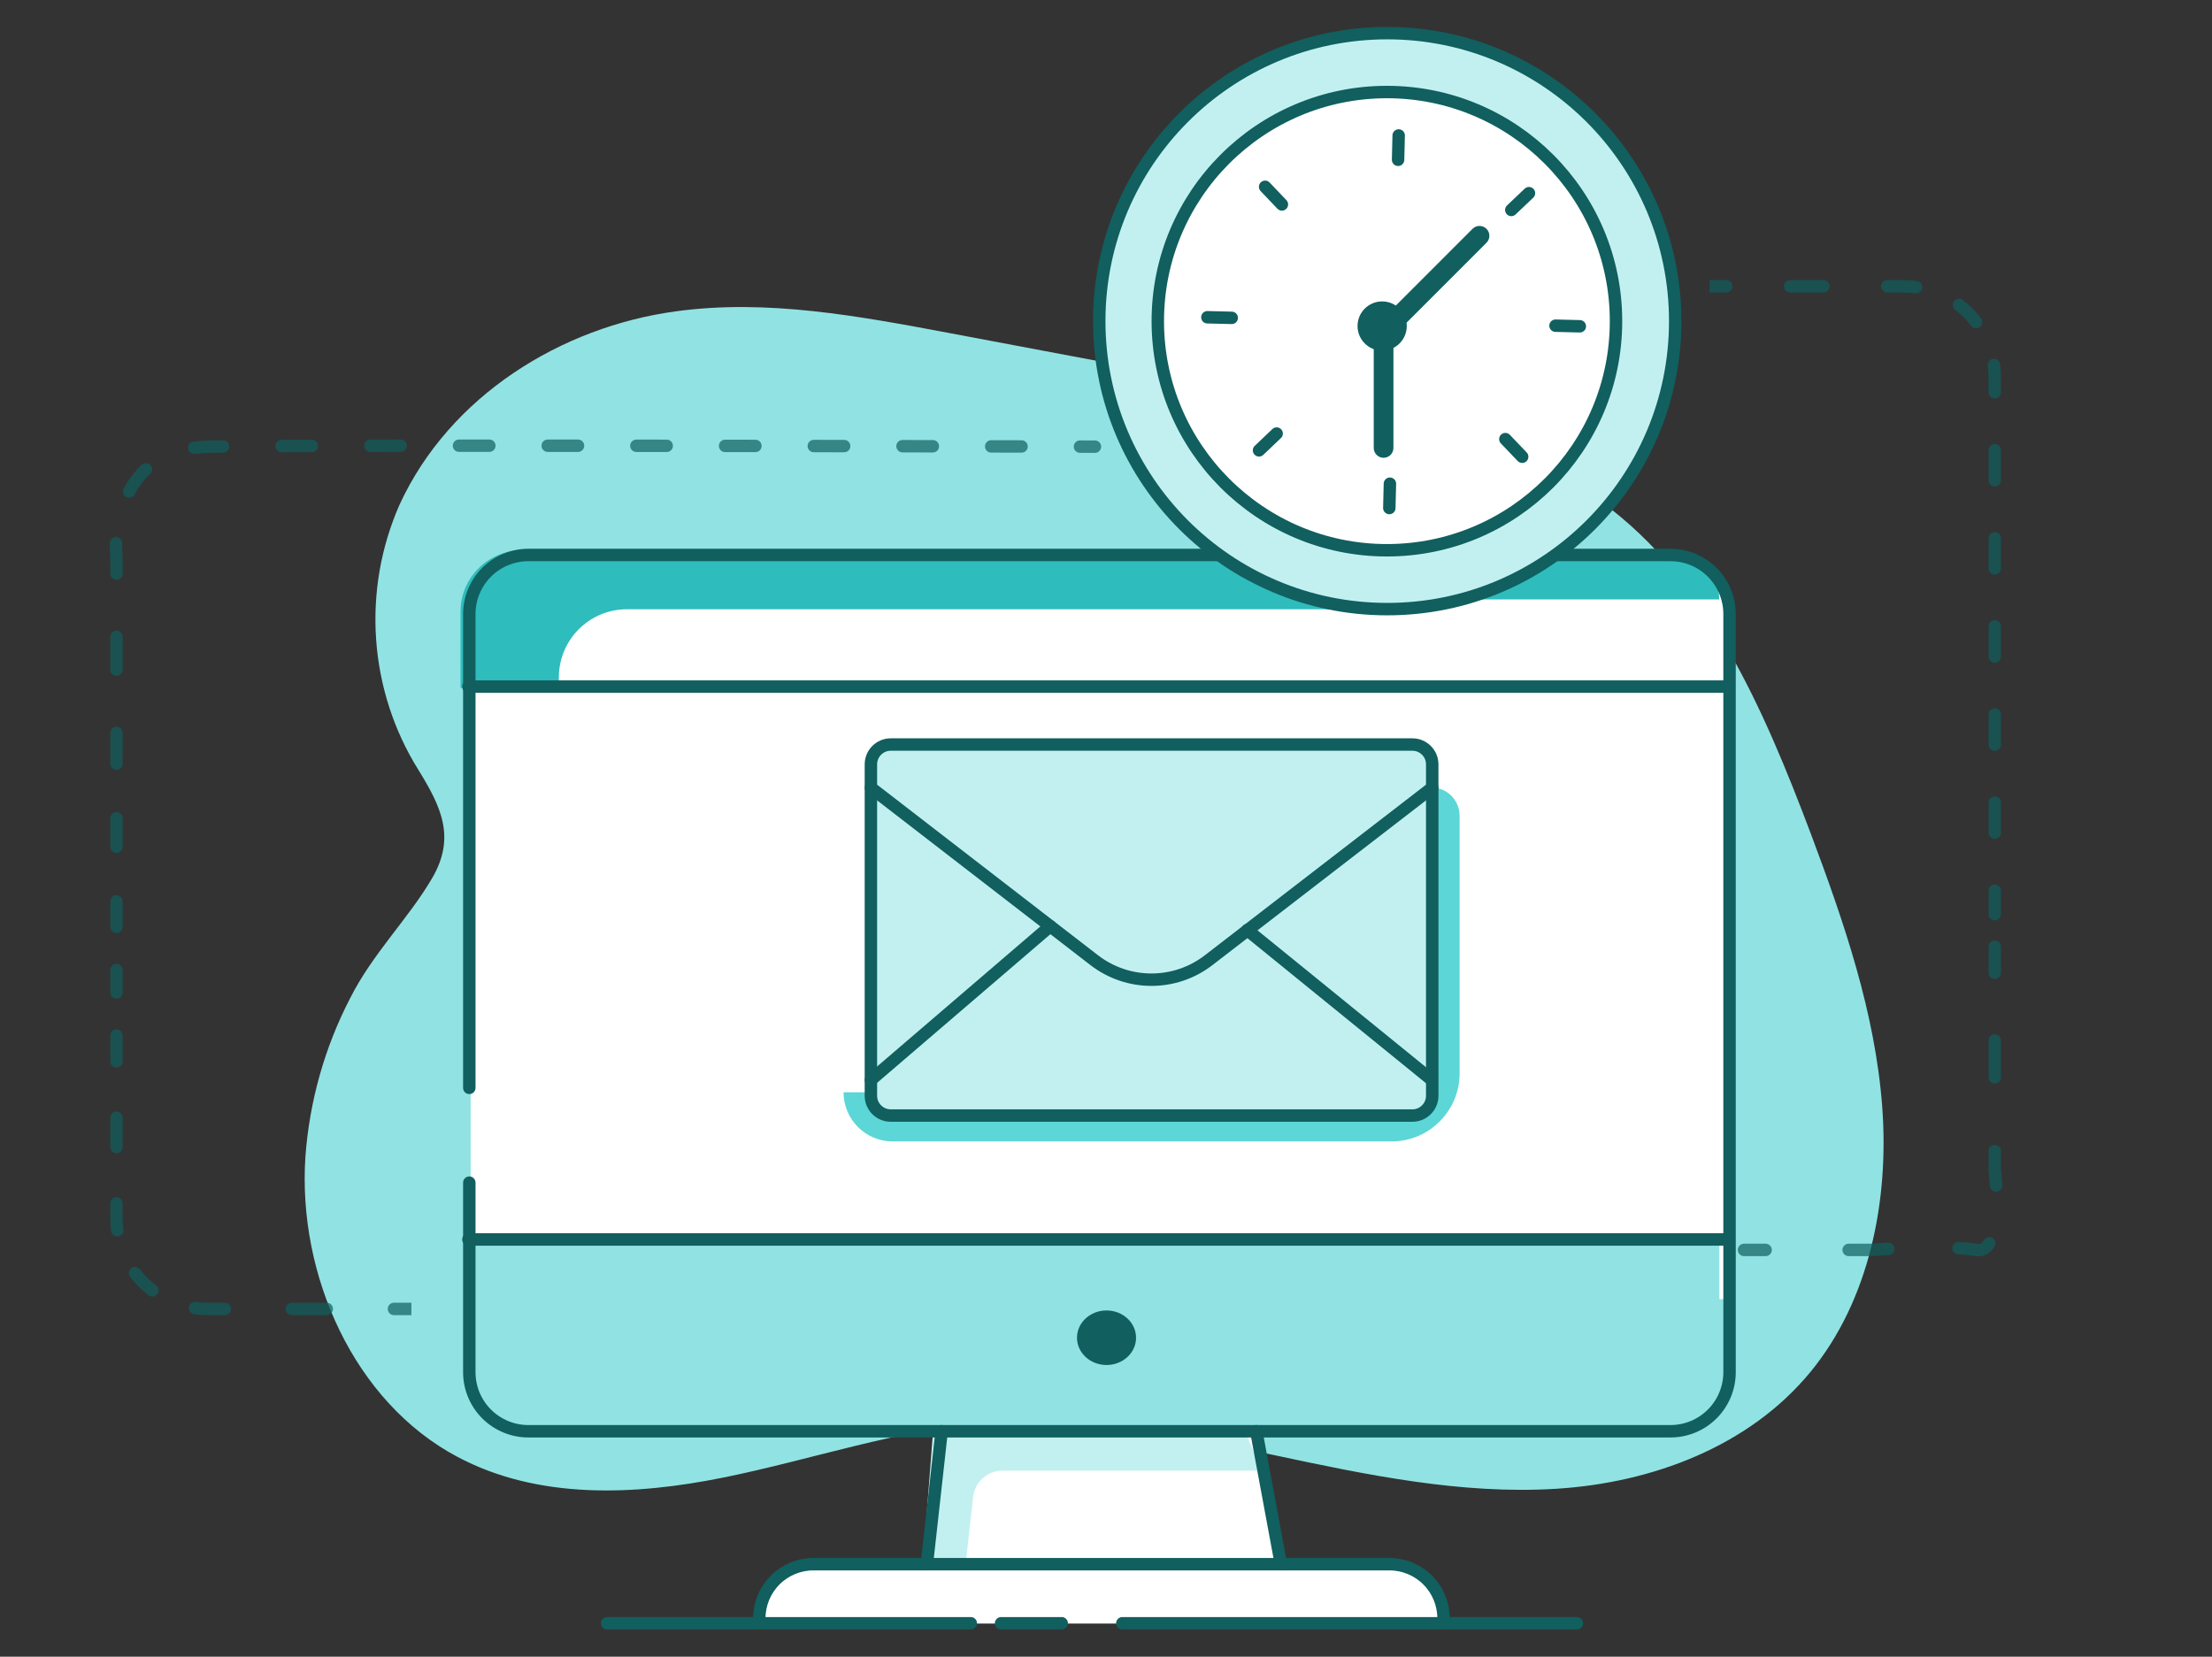 <svg xmlns="http://www.w3.org/2000/svg" width="267" height="200" viewBox="0 0 267 200" fill="none"><rect x="0" y="0" width="267" height="200" fill="#333333" stroke="none"/><path d="M36.865 139.629C35.907 154.009 42.787 169.257 55.173 175.851C64.921 181.056 76.58 180.547 87.345 178.366C98.11 176.185 108.522 172.512 119.508 171.717C130.984 170.861 142.426 173.238 153.699 175.643C164.971 178.049 176.414 180.448 187.895 179.724C199.375 179.001 211.111 174.66 218.548 165.603C225.657 156.935 228.048 144.916 227.19 133.569C226.332 122.221 222.582 111.332 218.584 100.673C212.908 85.624 206.142 69.974 193.38 60.649C183.297 53.264 170.718 50.795 158.55 48.488L114.557 40.2C103.683 38.157 92.572 36.078 81.611 37.58C67.755 39.451 54.281 47.773 48.231 60.92C45.982 66.009 45.008 71.606 45.4 77.194C45.792 82.782 47.537 88.181 50.474 92.894C53.245 97.376 55.046 101.075 52.165 106.005C49.285 110.935 44.965 115.119 42.252 120.53C39.191 126.436 37.357 132.941 36.865 139.629Z" fill="#91E3E3"></path><path d="M111.402 188.878L113.775 173.447H151.754L154.127 188.878H167.181C171.115 188.878 174.303 192.066 174.303 196H91.225C91.225 192.066 94.414 188.878 98.348 188.878H111.402Z" fill="white"></path><path d="M56.812 156.83V71.365H208.726V156.83H56.812Z" fill="white"></path><path d="M207.52 72.363H176.663L188.531 66.428H201.585C204.863 66.428 207.52 69.085 207.52 72.363Z" fill="#2FBCBC"></path><path d="M67.456 81.774V83.046H55.588L55.587 73.853C55.587 69.752 58.912 66.428 63.013 66.428H145.786C150.794 70.917 154.419 72.06 161.215 73.55H75.68C71.138 73.55 67.456 77.232 67.456 81.774Z" fill="#2FBCBC"></path><path d="M116.551 188.913L117.46 180.718C117.556 179.841 117.973 179.03 118.632 178.443C119.29 177.855 120.143 177.533 121.025 177.538H152.293L150.55 173.447H112.572L111.385 188.913H116.551Z" fill="#C2F0F0"></path><path d="M56.812 149.705H207.539V159.738C207.539 167.308 201.402 173.445 193.832 173.445H70.519C62.949 173.445 56.812 167.308 56.812 159.738V149.705Z" fill="#91E3E3"></path><path d="M172.764 123.636V95.062C174.653 95.062 176.183 96.593 176.183 98.481V129.571C176.183 134.113 172.501 137.795 167.959 137.795H107.755C104.477 137.795 101.82 135.138 101.82 131.86H164.54C169.082 131.86 172.764 128.178 172.764 123.636Z" fill="#5CD6D6"></path><path d="M147.265 66.998H63.778C61.886 66.998 60.073 67.749 58.735 69.086C57.398 70.424 56.647 72.238 56.647 74.129V119.891V131.332M187.89 66.998H191.715H201.635C203.526 66.998 205.34 67.749 206.677 69.086C208.014 70.424 208.766 72.238 208.766 74.129V165.653C208.766 167.544 208.014 169.358 206.677 170.696C205.34 172.033 203.526 172.785 201.635 172.785H63.778C61.886 172.785 60.073 172.033 58.735 170.696C57.398 169.358 56.647 167.544 56.647 165.653V142.772" stroke="#115F5F" stroke-width="1.5" stroke-miterlimit="10" stroke-linecap="round" stroke-linejoin="round"></path><path d="M56.537 82.888H208.62" stroke="#115F5F" stroke-width="1.5" stroke-miterlimit="10" stroke-linecap="round" stroke-linejoin="round"></path><path d="M56.537 149.629H208.62" stroke="#115F5F" stroke-width="1.5" stroke-miterlimit="10" stroke-linecap="round" stroke-linejoin="round"></path><path d="M113.663 172.783L111.88 188.83" stroke="#115F5F" stroke-width="1.5" stroke-miterlimit="10" stroke-linecap="round" stroke-linejoin="round"></path><path d="M151.642 172.783L154.613 188.83" stroke="#115F5F" stroke-width="1.5" stroke-miterlimit="10" stroke-linecap="round" stroke-linejoin="round"></path><path d="M91.65 195.369C91.65 193.635 92.338 191.972 93.564 190.746C94.79 189.52 96.452 188.831 98.186 188.831H167.709C169.442 188.831 171.105 189.52 172.331 190.746C173.557 191.972 174.245 193.635 174.245 195.369" stroke="#115F5F" stroke-width="1.5" stroke-miterlimit="10" stroke-linecap="round" stroke-linejoin="round"></path><path d="M73.281 195.963H102.545H117.178M190.341 195.963H161.076H146.443H139.127H135.469M120.836 195.963H124.494H128.152" stroke="#115F5F" stroke-width="1.5" stroke-miterlimit="10" stroke-linecap="round" stroke-linejoin="round"></path><path d="M167.445 73.534C186.643 73.534 202.207 57.968 202.207 38.767C202.207 19.566 186.643 4 167.445 4C148.247 4 132.684 19.566 132.684 38.767C132.684 57.968 148.247 73.534 167.445 73.534Z" fill="#C2F0F0" stroke="#115F5F" stroke-width="1.5" stroke-miterlimit="10" stroke-linecap="round" stroke-linejoin="round"></path><path d="M167.406 66.429C182.68 66.429 195.061 54.045 195.061 38.77C195.061 23.494 182.68 11.11 167.406 11.11C152.133 11.11 139.752 23.494 139.752 38.77C139.752 54.045 152.133 66.429 167.406 66.429Z" fill="white" stroke="#115F5F" stroke-width="1.5" stroke-miterlimit="10" stroke-linecap="round" stroke-linejoin="round"></path><path d="M145.735 38.3L148.676 38.372" stroke="#115F5F" stroke-width="1.5" stroke-miterlimit="10" stroke-linecap="round" stroke-linejoin="round"></path><path d="M152.706 22.551L154.732 24.678" stroke="#115F5F" stroke-width="1.5" stroke-miterlimit="10" stroke-linecap="round" stroke-linejoin="round"></path><path d="M168.827 16.354L168.756 19.29" stroke="#115F5F" stroke-width="1.5" stroke-miterlimit="10" stroke-linecap="round" stroke-linejoin="round"></path><path d="M184.555 23.32L182.421 25.346" stroke="#115F5F" stroke-width="1.5" stroke-miterlimit="10" stroke-linecap="round" stroke-linejoin="round"></path><path d="M190.694 39.39L187.758 39.318" stroke="#115F5F" stroke-width="1.5" stroke-miterlimit="10" stroke-linecap="round" stroke-linejoin="round"></path><path d="M183.735 55.138L181.703 53.011" stroke="#115F5F" stroke-width="1.5" stroke-miterlimit="10" stroke-linecap="round" stroke-linejoin="round"></path><path d="M167.698 61.33L167.769 58.394" stroke="#115F5F" stroke-width="1.5" stroke-miterlimit="10" stroke-linecap="round" stroke-linejoin="round"></path><path d="M151.971 54.367L154.099 52.34" stroke="#115F5F" stroke-width="1.5" stroke-miterlimit="10" stroke-linecap="round" stroke-linejoin="round"></path><path d="M166.833 42.33C168.474 42.33 169.804 41 169.804 39.358C169.804 37.717 168.474 36.387 166.833 36.387C165.192 36.387 163.862 37.717 163.862 39.358C163.862 41 165.192 42.33 166.833 42.33Z" fill="#115F5F"></path><path d="M179.427 29.304C179.891 28.84 179.891 28.087 179.427 27.623C178.963 27.159 178.21 27.159 177.746 27.623L167.242 38.129C166.778 38.593 166.778 39.346 167.242 39.81C167.706 40.274 168.459 40.274 168.923 39.81L179.427 29.304Z" fill="#115F5F"></path><path d="M168.194 39.219C168.194 38.562 167.662 38.03 167.006 38.03C166.349 38.03 165.817 38.562 165.817 39.219V54.077C165.817 54.733 166.349 55.265 167.006 55.265C167.662 55.265 168.194 54.733 168.194 54.077V39.219Z" fill="#115F5F"></path><path d="M133.563 164.786C135.532 164.786 137.128 163.312 137.128 161.493C137.128 159.675 135.532 158.201 133.563 158.201C131.594 158.201 129.998 159.675 129.998 161.493C129.998 163.312 131.594 164.786 133.563 164.786Z" fill="#115F5F"></path><path opacity="0.7" d="M240.774 141.272H240.024C240.024 141.301 240.026 141.331 240.029 141.36L240.774 141.272ZM238.574 150.893L238.704 150.155L238.574 150.893ZM225.745 150.893V151.643C225.761 151.643 225.777 151.643 225.793 151.642L225.745 150.893ZM210.514 150.143C210.099 150.143 209.764 150.479 209.764 150.893C209.764 151.308 210.099 151.643 210.514 151.643V150.893V150.143ZM208.362 35.315C208.776 35.315 209.112 34.979 209.112 34.565C209.112 34.151 208.776 33.815 208.362 33.815V34.565V35.315ZM216.077 33.815C215.662 33.815 215.327 34.151 215.327 34.565C215.327 34.979 215.662 35.315 216.077 35.315V34.565V33.815ZM220.088 35.315C220.502 35.315 220.838 34.979 220.838 34.565C220.838 34.151 220.502 33.815 220.088 33.815V34.565V35.315ZM227.803 33.815C227.389 33.815 227.053 34.151 227.053 34.565C227.053 34.979 227.389 35.315 227.803 35.315V34.565V33.815ZM231.179 35.406C231.589 35.461 231.967 35.173 232.022 34.762C232.077 34.352 231.788 33.974 231.378 33.919L231.278 34.663L231.179 35.406ZM236.909 36.211C236.58 35.96 236.109 36.023 235.858 36.352C235.607 36.682 235.67 37.153 235.999 37.404L236.454 36.807L236.909 36.211ZM237.936 39.34C238.187 39.669 238.657 39.732 238.987 39.481C239.316 39.23 239.379 38.759 239.128 38.43L238.532 38.885L237.936 39.34ZM241.42 43.962C241.365 43.551 240.988 43.263 240.577 43.318C240.167 43.373 239.878 43.75 239.933 44.161L240.677 44.061L241.42 43.962ZM240.024 47.35C240.024 47.764 240.36 48.1 240.774 48.1C241.189 48.1 241.524 47.764 241.524 47.35H240.774H240.024ZM241.524 54.347C241.524 53.933 241.189 53.597 240.774 53.597C240.36 53.597 240.024 53.933 240.024 54.347H240.774H241.524ZM240.024 57.986C240.024 58.4 240.36 58.736 240.774 58.736C241.189 58.736 241.524 58.4 241.524 57.986H240.774H240.024ZM241.524 64.984C241.524 64.569 241.189 64.234 240.774 64.234C240.36 64.234 240.024 64.569 240.024 64.984H240.774H241.524ZM240.024 68.622C240.024 69.036 240.36 69.372 240.774 69.372C241.189 69.372 241.524 69.036 241.524 68.622H240.774H240.024ZM241.524 75.62C241.524 75.205 241.189 74.87 240.774 74.87C240.36 74.87 240.024 75.205 240.024 75.62H240.774H241.524ZM240.024 79.258C240.024 79.672 240.36 80.008 240.774 80.008C241.189 80.008 241.524 79.672 241.524 79.258H240.774H240.024ZM241.524 86.256C241.524 85.841 241.189 85.506 240.774 85.506C240.36 85.506 240.024 85.841 240.024 86.256H240.774H241.524ZM240.024 89.894C240.024 90.308 240.36 90.644 240.774 90.644C241.189 90.644 241.524 90.308 241.524 89.894H240.774H240.024ZM241.524 96.892C241.524 96.478 241.189 96.142 240.774 96.142C240.36 96.142 240.024 96.478 240.024 96.892H240.774H241.524ZM240.024 100.53C240.024 100.945 240.36 101.28 240.774 101.28C241.189 101.28 241.524 100.945 241.524 100.53H240.774H240.024ZM241.524 107.528C241.524 107.114 241.189 106.778 240.774 106.778C240.36 106.778 240.024 107.114 240.024 107.528H240.774H241.524ZM240.024 110.368C240.024 110.782 240.36 111.118 240.774 111.118C241.189 111.118 241.524 110.782 241.524 110.368H240.774H240.024ZM241.524 114.293C241.524 113.879 241.189 113.543 240.774 113.543C240.36 113.543 240.024 113.879 240.024 114.293H240.774H241.524ZM240.024 117.44C240.024 117.854 240.36 118.19 240.774 118.19C241.189 118.19 241.524 117.854 241.524 117.44H240.774H240.024ZM241.524 125.616C241.524 125.202 241.189 124.866 240.774 124.866C240.36 124.866 240.024 125.202 240.024 125.616H240.774H241.524ZM240.024 130.056C240.024 130.47 240.36 130.806 240.774 130.806C241.189 130.806 241.524 130.47 241.524 130.056H240.774H240.024ZM241.524 138.957C241.524 138.543 241.189 138.207 240.774 138.207C240.36 138.207 240.024 138.543 240.024 138.957H240.774H241.524ZM240.186 143.158C240.211 143.571 240.566 143.887 240.979 143.862C241.393 143.838 241.708 143.483 241.684 143.07L240.935 143.114L240.186 143.158ZM240.747 150.491C240.963 150.138 240.852 149.676 240.498 149.46C240.145 149.244 239.683 149.355 239.467 149.708L240.107 150.1L240.747 150.491ZM236.425 149.935C236.012 149.915 235.66 150.234 235.64 150.648C235.62 151.062 235.939 151.413 236.353 151.433L236.389 150.684L236.425 149.935ZM227.973 151.523C228.387 151.504 228.707 151.153 228.687 150.739C228.668 150.326 228.317 150.006 227.903 150.025L227.938 150.774L227.973 151.523ZM223.14 150.143C222.725 150.143 222.39 150.479 222.39 150.893C222.39 151.308 222.725 151.643 223.14 151.643V150.893V150.143ZM213.119 151.643C213.533 151.643 213.869 151.308 213.869 150.893C213.869 150.479 213.533 150.143 213.119 150.143V150.893V151.643ZM206.356 34.565V35.315H208.362V34.565V33.815H206.356V34.565ZM216.077 34.565V35.315H220.088V34.565V33.815H216.077V34.565ZM227.803 34.565V35.315H229.809V34.565V33.815H227.803V34.565ZM229.809 34.565V35.315C230.274 35.315 230.731 35.346 231.179 35.406L231.278 34.663L231.378 33.919C230.864 33.85 230.34 33.815 229.809 33.815V34.565ZM236.454 36.807L235.999 37.404C236.728 37.96 237.38 38.611 237.936 39.34L238.532 38.885L239.128 38.43C238.491 37.595 237.744 36.848 236.909 36.211L236.454 36.807ZM240.677 44.061L239.933 44.161C239.993 44.608 240.024 45.066 240.024 45.531H240.774H241.524C241.524 44.999 241.489 44.475 241.42 43.962L240.677 44.061ZM240.774 45.531H240.024V47.35H240.774H241.524V45.531H240.774ZM240.774 54.347H240.024V57.986H240.774H241.524V54.347H240.774ZM240.774 64.984H240.024V68.622H240.774H241.524V64.984H240.774ZM240.774 75.62H240.024V79.258H240.774H241.524V75.62H240.774ZM240.774 86.256H240.024V89.894H240.774H241.524V86.256H240.774ZM240.774 96.892H240.024V100.53H240.774H241.524V96.892H240.774ZM240.774 107.528H240.024V109.347H240.774H241.524V107.528H240.774ZM240.774 109.347H240.024V110.368H240.774H241.524V109.347H240.774ZM240.774 114.293H240.024V115.314H240.774H241.524V114.293H240.774ZM240.774 115.314H240.024V117.44H240.774H241.524V115.314H240.774ZM240.774 125.616H240.024V127.742H240.774H241.524V125.616H240.774ZM240.774 127.742H240.024V130.056H240.774H241.524V127.742H240.774ZM240.774 138.957H240.024V141.272H240.774H241.524V138.957H240.774ZM240.774 141.272L240.029 141.36C240.092 141.889 240.148 142.503 240.186 143.158L240.935 143.114L241.684 143.07C241.644 142.386 241.585 141.743 241.519 141.184L240.774 141.272ZM240.107 150.1L239.467 149.708C239.331 149.931 239.202 150.048 239.096 150.106C239.002 150.157 238.884 150.187 238.704 150.155L238.574 150.893L238.443 151.632C238.934 151.719 239.401 151.649 239.815 151.422C240.217 151.203 240.519 150.864 240.747 150.491L240.107 150.1ZM238.574 150.893L238.704 150.155C238.089 150.046 237.3 149.977 236.425 149.935L236.389 150.684L236.353 151.433C237.205 151.474 237.921 151.54 238.443 151.632L238.574 150.893ZM227.938 150.774L227.903 150.025C227.064 150.064 226.309 150.106 225.697 150.145L225.745 150.893L225.793 151.642C226.396 151.603 227.142 151.562 227.973 151.523L227.938 150.774ZM225.745 150.893V150.143H223.14V150.893V151.643H225.745V150.893ZM213.119 150.893V150.143H210.514V150.893V151.643H213.119V150.893Z" fill="#115F5F"></path><path opacity="0.7" d="M14.055 67.258H14.805C14.805 67.235 14.804 67.212 14.802 67.189L14.055 67.258ZM25.132 53.922L25.148 54.671L25.132 53.922ZM132.163 54.672C132.577 54.673 132.914 54.338 132.915 53.924C132.916 53.509 132.582 53.173 132.167 53.172L132.165 53.922L132.163 54.672ZM130.359 53.167C129.945 53.166 129.608 53.5 129.607 53.915C129.606 54.329 129.941 54.666 130.355 54.667L130.357 53.917L130.359 53.167ZM123.305 54.648C123.72 54.65 124.056 54.315 124.057 53.9C124.058 53.486 123.723 53.15 123.309 53.148L123.307 53.898L123.305 54.648ZM119.644 53.14C119.23 53.139 118.894 53.474 118.893 53.888C118.892 54.302 119.227 54.639 119.641 54.64L119.643 53.89L119.644 53.14ZM112.599 54.624C113.014 54.625 113.35 54.29 113.351 53.875C113.352 53.461 113.017 53.125 112.603 53.124L112.601 53.874L112.599 54.624ZM108.94 53.116C108.526 53.115 108.189 53.45 108.188 53.864C108.188 54.279 108.523 54.615 108.937 54.616L108.938 53.866L108.94 53.116ZM101.892 54.602C102.306 54.603 102.643 54.268 102.643 53.854C102.644 53.44 102.309 53.103 101.895 53.102L101.893 53.852L101.892 54.602ZM98.23 53.096C97.816 53.095 97.48 53.43 97.479 53.844C97.478 54.259 97.814 54.595 98.228 54.596L98.229 53.846L98.23 53.096ZM91.182 54.584C91.596 54.585 91.932 54.249 91.933 53.835C91.933 53.421 91.598 53.085 91.184 53.084L91.183 53.834L91.182 54.584ZM87.523 53.079C87.109 53.078 86.772 53.413 86.772 53.828C86.771 54.242 87.106 54.578 87.521 54.579L87.522 53.829L87.523 53.079ZM80.476 54.57C80.89 54.57 81.226 54.235 81.227 53.821C81.227 53.406 80.892 53.07 80.478 53.07L80.477 53.82L80.476 54.57ZM76.814 53.066C76.4 53.065 76.063 53.401 76.063 53.815C76.063 54.229 76.398 54.565 76.812 54.566L76.813 53.816L76.814 53.066ZM69.77 54.56C70.185 54.56 70.521 54.225 70.521 53.81C70.521 53.396 70.186 53.06 69.772 53.06L69.771 53.81L69.77 54.56ZM66.111 53.058C65.697 53.058 65.361 53.393 65.361 53.807C65.361 54.222 65.696 54.558 66.111 54.558L66.111 53.808L66.111 53.058ZM59.068 54.556C59.483 54.556 59.818 54.22 59.818 53.806C59.818 53.392 59.483 53.056 59.068 53.056L59.068 53.806L59.068 54.556ZM55.405 53.056C54.991 53.057 54.655 53.392 54.655 53.807C54.655 54.221 54.991 54.557 55.405 54.556L55.405 53.806L55.405 53.056ZM48.362 54.561C48.776 54.56 49.112 54.224 49.111 53.81C49.111 53.396 48.775 53.06 48.36 53.061L48.361 53.811L48.362 54.561ZM44.706 53.065C44.291 53.066 43.956 53.402 43.957 53.816C43.957 54.231 44.294 54.566 44.708 54.565L44.707 53.815L44.706 53.065ZM37.643 54.581C38.057 54.58 38.392 54.243 38.391 53.829C38.389 53.414 38.053 53.08 37.639 53.081L37.641 53.831L37.643 54.581ZM33.981 53.094C33.567 53.096 33.233 53.433 33.235 53.847C33.236 54.261 33.574 54.596 33.988 54.594L33.985 53.844L33.981 53.094ZM26.934 54.644C27.349 54.639 27.68 54.299 27.675 53.885C27.671 53.471 27.331 53.139 26.917 53.144L26.925 53.894L26.934 54.644ZM23.349 53.306C22.939 53.361 22.651 53.738 22.706 54.149C22.761 54.559 23.138 54.847 23.549 54.792L23.449 54.049L23.349 53.306ZM18.136 57.213C18.439 56.931 18.456 56.456 18.174 56.153C17.892 55.85 17.417 55.833 17.114 56.115L17.625 56.664L18.136 57.213ZM14.927 58.982C14.731 59.347 14.868 59.801 15.234 59.997C15.599 60.193 16.053 60.055 16.249 59.69L15.588 59.336L14.927 58.982ZM14.757 65.597C14.769 65.183 14.444 64.837 14.03 64.825C13.616 64.812 13.27 65.137 13.257 65.551L14.007 65.574L14.757 65.597ZM13.305 69.243C13.305 69.657 13.64 69.993 14.055 69.993C14.469 69.993 14.805 69.657 14.805 69.243H14.055H13.305ZM14.805 76.877C14.805 76.463 14.469 76.127 14.055 76.127C13.64 76.127 13.305 76.463 13.305 76.877H14.055H14.805ZM13.305 80.847C13.305 81.261 13.64 81.597 14.055 81.597C14.469 81.597 14.805 81.261 14.805 80.847H14.055H13.305ZM14.805 88.481C14.805 88.067 14.469 87.731 14.055 87.731C13.64 87.731 13.305 88.067 13.305 88.481H14.055H14.805ZM13.305 92.183C13.305 92.597 13.64 92.933 14.055 92.933C14.469 92.933 14.805 92.597 14.805 92.183H14.055H13.305ZM14.805 98.784C14.805 98.37 14.469 98.034 14.055 98.034C13.64 98.034 13.305 98.37 13.305 98.784H14.055H14.805ZM13.305 102.217C13.305 102.632 13.64 102.967 14.055 102.967C14.469 102.967 14.805 102.632 14.805 102.217H14.055H13.305ZM14.805 108.819C14.805 108.405 14.469 108.069 14.055 108.069C13.64 108.069 13.305 108.405 13.305 108.819H14.055H14.805ZM13.305 111.889C13.305 112.304 13.64 112.639 14.055 112.639C14.469 112.639 14.805 112.304 14.805 111.889H14.055H13.305ZM14.805 117.096C14.805 116.681 14.469 116.346 14.055 116.346C13.64 116.346 13.305 116.681 13.305 117.096H14.055H14.805ZM13.305 119.803C13.305 120.217 13.64 120.553 14.055 120.553C14.469 120.553 14.805 120.217 14.805 119.803H14.055H13.305ZM14.805 125.009C14.805 124.595 14.469 124.259 14.055 124.259C13.64 124.259 13.305 124.595 13.305 125.009H14.055H14.805ZM13.305 128.132C13.305 128.546 13.64 128.882 14.055 128.882C14.469 128.882 14.805 128.546 14.805 128.132H14.055H13.305ZM14.805 134.937C14.805 134.523 14.469 134.187 14.055 134.187C13.64 134.187 13.305 134.523 13.305 134.937H14.055H14.805ZM13.305 138.476C13.305 138.89 13.64 139.226 14.055 139.226C14.469 139.226 14.805 138.89 14.805 138.476H14.055H13.305ZM14.805 145.281C14.805 144.867 14.469 144.531 14.055 144.531C13.64 144.531 13.305 144.867 13.305 145.281H14.055H14.805ZM13.409 148.62C13.464 149.031 13.841 149.319 14.252 149.264C14.662 149.209 14.951 148.831 14.896 148.421L14.152 148.521L13.409 148.62ZM16.893 153.242C16.642 152.912 16.172 152.849 15.842 153.1C15.513 153.352 15.45 153.822 15.701 154.152L16.297 153.697L16.893 153.242ZM17.92 156.37C18.249 156.622 18.72 156.558 18.971 156.229C19.222 155.9 19.159 155.429 18.83 155.178L18.375 155.774L17.92 156.37ZM23.65 157.176C23.24 157.121 22.862 157.409 22.807 157.819C22.752 158.23 23.041 158.607 23.451 158.662L23.551 157.919L23.65 157.176ZM27.128 158.767C27.542 158.767 27.878 158.431 27.878 158.017C27.878 157.602 27.542 157.267 27.128 157.267V158.017V158.767ZM35.233 157.267C34.818 157.267 34.483 157.602 34.483 158.017C34.483 158.431 34.818 158.767 35.233 158.767V158.017V157.267ZM39.447 158.767C39.861 158.767 40.197 158.431 40.197 158.017C40.197 157.602 39.861 157.267 39.447 157.267V158.017V158.767ZM47.552 157.267C47.138 157.267 46.802 157.602 46.802 158.017C46.802 158.431 47.138 158.767 47.552 158.767V158.017V157.267ZM132.165 53.922L132.167 53.172C131.576 53.17 130.974 53.168 130.359 53.167L130.357 53.917L130.355 54.667C130.969 54.668 131.572 54.67 132.163 54.672L132.165 53.922ZM123.307 53.898L123.309 53.148C122.114 53.145 120.892 53.143 119.644 53.14L119.643 53.89L119.641 54.64C120.888 54.643 122.111 54.645 123.305 54.648L123.307 53.898ZM112.601 53.874L112.603 53.124C111.397 53.121 110.175 53.119 108.94 53.116L108.938 53.866L108.937 54.616C110.172 54.619 111.394 54.621 112.599 54.624L112.601 53.874ZM101.893 53.852L101.895 53.102C100.681 53.1 99.459 53.098 98.23 53.096L98.229 53.846L98.228 54.596C99.456 54.598 100.678 54.6 101.892 54.602L101.893 53.852ZM91.183 53.834L91.184 53.084C89.965 53.082 88.744 53.081 87.523 53.079L87.522 53.829L87.521 54.579C88.742 54.581 89.963 54.582 91.182 54.584L91.183 53.834ZM80.477 53.82L80.478 53.07C79.253 53.068 78.031 53.067 76.814 53.066L76.813 53.816L76.812 54.566C78.029 54.567 79.251 54.568 80.476 54.57L80.477 53.82ZM69.771 53.81L69.772 53.06C68.541 53.059 67.321 53.058 66.111 53.058L66.111 53.808L66.111 54.558C67.32 54.558 68.54 54.559 69.77 54.56L69.771 53.81ZM59.068 53.806L59.068 53.056C57.828 53.056 56.606 53.056 55.405 53.056L55.405 53.806L55.405 54.556C56.607 54.556 57.828 54.556 59.068 54.556L59.068 53.806ZM48.361 53.811L48.36 53.061C47.108 53.062 45.889 53.064 44.706 53.065L44.707 53.815L44.708 54.565C45.891 54.564 47.11 54.562 48.362 54.561L48.361 53.811ZM37.641 53.831L37.639 53.081C36.343 53.085 35.122 53.089 33.981 53.094L33.985 53.844L33.988 54.594C35.127 54.589 36.348 54.585 37.643 54.581L37.641 53.831ZM26.925 53.894L26.917 53.144C26.196 53.152 25.592 53.162 25.116 53.172L25.132 53.922L25.148 54.671C25.617 54.661 26.216 54.652 26.934 54.644L26.925 53.894ZM25.132 53.922L25.116 53.172C24.5 53.185 23.911 53.23 23.349 53.306L23.449 54.049L23.549 54.792C24.052 54.725 24.585 54.683 25.148 54.671L25.132 53.922ZM17.625 56.664L17.114 56.115C16.196 56.969 15.479 57.95 14.927 58.982L15.588 59.336L16.249 59.69C16.733 58.785 17.354 57.941 18.136 57.213L17.625 56.664ZM14.007 65.574L13.257 65.551C13.238 66.188 13.258 66.787 13.308 67.327L14.055 67.258L14.802 67.189C14.757 66.713 14.739 66.175 14.757 65.597L14.007 65.574ZM14.055 67.258H13.305V69.243H14.055H14.805V67.258H14.055ZM14.055 76.877H13.305V80.847H14.055H14.805V76.877H14.055ZM14.055 88.481H13.305V90.466H14.055H14.805V88.481H14.055ZM14.055 90.466H13.305V92.183H14.055H14.805V90.466H14.055ZM14.055 98.784H13.305V102.217H14.055H14.805V98.784H14.055ZM14.055 108.819H13.305V110.536H14.055H14.805V108.819H14.055ZM14.055 110.536H13.305V111.889H14.055H14.805V110.536H14.055ZM14.055 117.096H13.305V119.803H14.055H14.805V117.096H14.055ZM14.055 125.009H13.305V126.363H14.055H14.805V125.009H14.055ZM14.055 126.363H13.305V128.132H14.055H14.805V126.363H14.055ZM14.055 134.937H13.305V138.476H14.055H14.805V134.937H14.055ZM14.055 145.281H13.305V147.051H14.055H14.805V145.281H14.055ZM14.055 147.051H13.305C13.305 147.583 13.34 148.106 13.409 148.62L14.152 148.521L14.896 148.421C14.836 147.973 14.805 147.516 14.805 147.051H14.055ZM16.297 153.697L15.701 154.152C16.338 154.987 17.085 155.733 17.92 156.37L18.375 155.774L18.83 155.178C18.101 154.622 17.449 153.97 16.893 153.242L16.297 153.697ZM23.551 157.919L23.451 158.662C23.965 158.731 24.489 158.767 25.02 158.767V158.017V157.267C24.555 157.267 24.098 157.236 23.65 157.176L23.551 157.919ZM25.02 158.017V158.767H27.128V158.017V157.267H25.02V158.017ZM35.233 158.017V158.767H39.447V158.017V157.267H35.233V158.017ZM47.552 158.017V158.767H49.66V158.017V157.267H47.552V158.017Z" fill="#115F5F"></path><path d="M170.49 134.672H107.51C106.197 134.672 105.122 133.598 105.122 132.284V92.27C105.122 90.957 106.197 89.882 107.51 89.882H170.49C171.803 89.882 172.878 90.957 172.878 92.27V132.284C172.878 133.598 171.803 134.672 170.49 134.672Z" fill="#C2F0F0" stroke="#115F5F" stroke-width="1.5" stroke-miterlimit="10" stroke-linecap="round"></path><path d="M105.122 95.096L132.079 115.914C136.146 119.054 141.82 119.056 145.888 115.917L172.878 95.096" fill="#C2F0F0"></path><path d="M105.122 95.096L132.079 115.914C136.146 119.054 141.82 119.056 145.888 115.917L172.878 95.096" stroke="#115F5F" stroke-width="1.5" stroke-miterlimit="10" stroke-linecap="round"></path><path d="M150.554 112.279L172.832 130.377" stroke="#115F5F" stroke-width="1.5" stroke-miterlimit="10" stroke-linecap="round"></path><path d="M126.765 111.809L105.122 130.378" stroke="#115F5F" stroke-width="1.5" stroke-miterlimit="10" stroke-linecap="round"></path></svg>